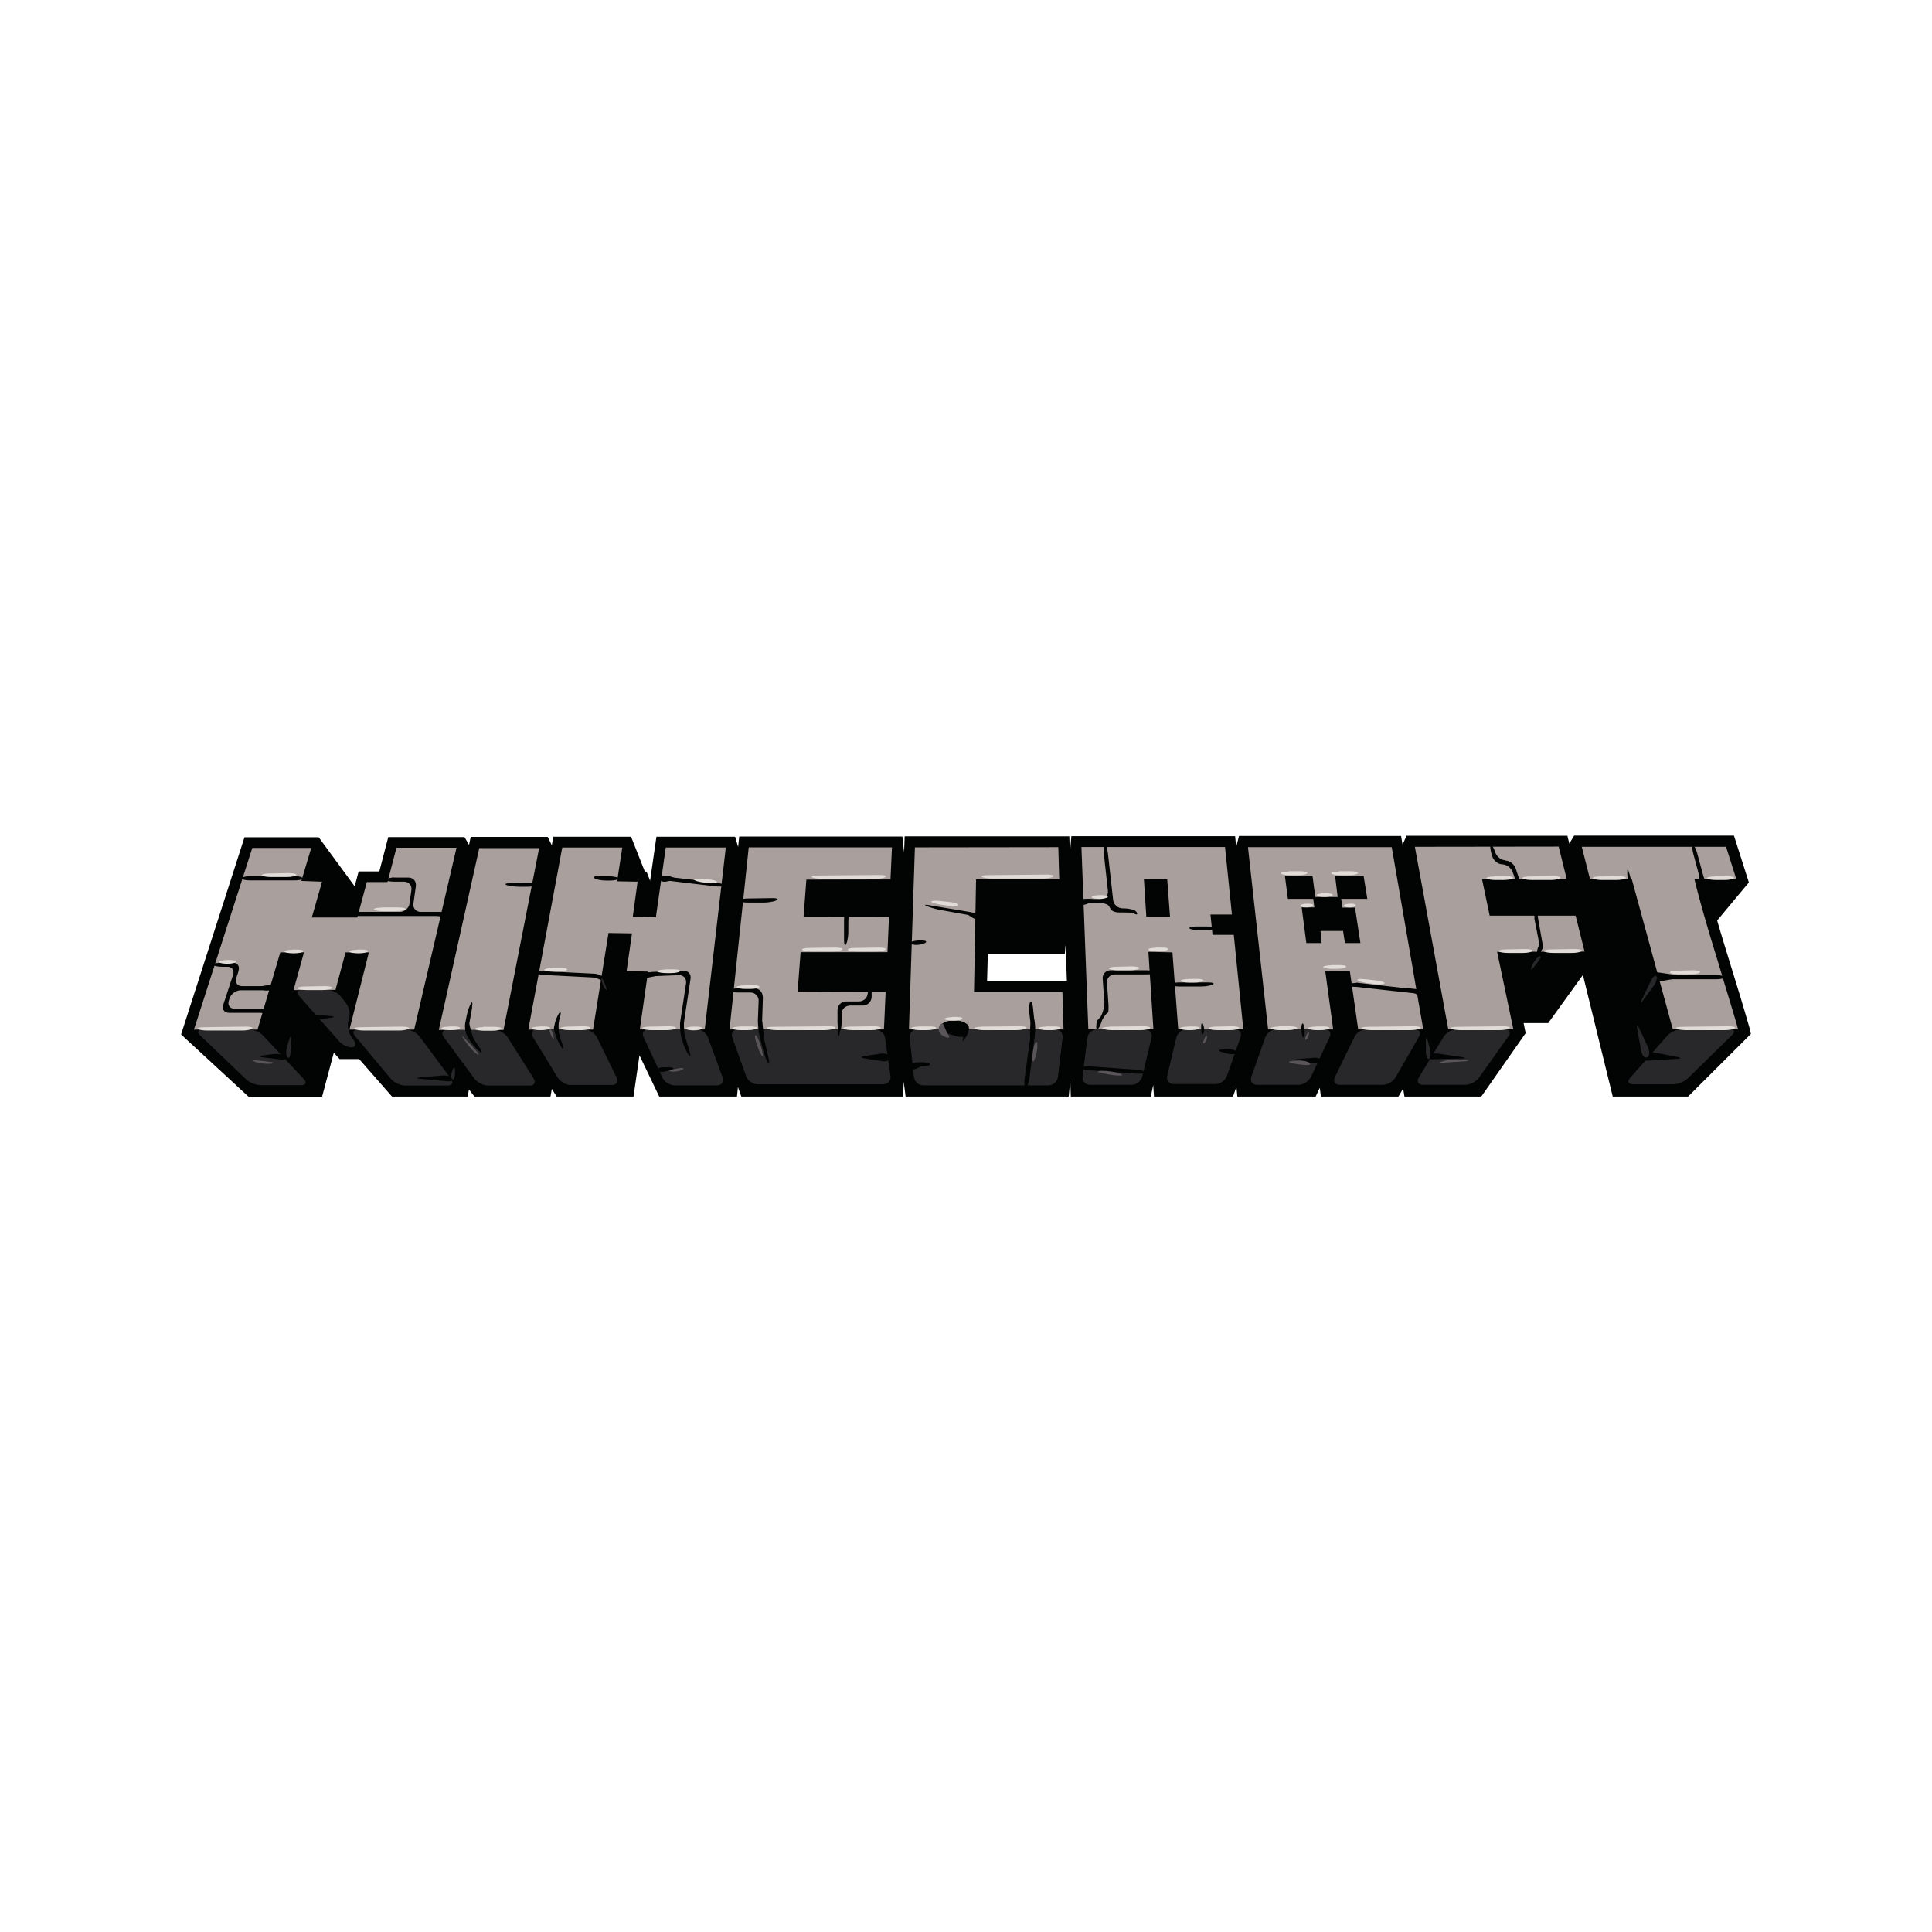 <?xml version="1.0" encoding="UTF-8"?><svg id="Camada_2" xmlns="http://www.w3.org/2000/svg" viewBox="0 0 103.6 103.6"><defs><style>.cls-1{fill:#020303;}.cls-2{fill:#a9a09d;}.cls-3{fill:none;}.cls-4{fill:#595558;}.cls-5{fill:#282729;}.cls-6{fill:#e1dcd7;}</style></defs><g id="Camada_1-2"><g><rect class="cls-3" width="103.6" height="103.6"/><g><path class="cls-1" d="M93.83,55.17l-.26-.89-.24-.81s-.77-2.5-.87-2.83c-.12-.41-.25-.81-.36-1.21l-.02-.07,1.7-2.04-.8-2.51h-8.57s-.26,.43-.26,.43l-.1-.42h-8.63s-.21,.48-.21,.48l-.08-.47h-8.69s-.15,.58-.15,.58l-.06-.57h-8.78s-.08,.94-.08,.94l-.03-.93h-8.83s-.03,.86-.03,.86l-.09-.85h-8.75s-.06,.56-.06,.56l-.16-.55h-4.22s-.34,2.36-.34,2.36l-.19-.49h-.09s-.74-1.87-.74-1.87h-4.17s-.08,.46-.08,.46l-.22-.45h-4.13s-.09,.43-.09,.43l-.24-.42h-4.09s-.48,1.84-.48,1.84h-1.11s-.21,.8-.21,.8l-1.93-2.63h-3.98s-3.4,10.57-3.4,10.57l3.62,3.34h3.94l.63-2.36,.31,.34h1.05l1.76,2.01h4.05s.08-.38,.08-.38l.29,.38h4.08s.07-.41,.07-.41l.26,.41h4.12s.32-2.21,.32-2.21l1.06,2.21h4.17s.05-.51,.05-.51l.18,.51h8.68s.03-.8,.03-.8l.1,.8h8.75s.08-.88,.08-.88l.03,.88h4.29s.13-.62,.13-.62l.04,.62h4.24s.18-.53,.18-.53l.05,.53h4.2l.22-.47,.06,.47h4.16l.25-.43,.07,.43h4.12s2.38-3.4,2.38-3.4l-.11-.54h1.32s1.86-2.58,1.86-2.58l1.6,6.52h4.04s3.37-3.36,3.37-3.36l-.07-.25Zm-40.9-2.58l.04-1.44h4.13s.04-.48,.04-.48l.07,1.92h-4.28Z"/><polygon class="cls-2" points="17.27 47.28 16.72 49.2 19.16 49.2 19.67 47.3 20.78 47.3 21.26 45.46 24.48 45.46 22.21 55.21 18.74 55.21 19.78 51.07 18.53 51.07 17.99 53.08 15.74 53.09 16.3 51.07 15.03 51.07 13.81 55.21 10.4 55.21 13.53 45.47 16.69 45.47 16.16 47.24 17.27 47.28"/><polygon class="cls-2" points="28.91 45.48 27 55.23 23.53 55.23 25.7 45.48 28.91 45.48"/><polygon class="cls-2" points="33.6 52.07 33.89 50.05 32.63 50.03 31.8 55.21 28.33 55.21 30.15 45.45 33.37 45.45 33.09 47.26 34.19 47.28 33.93 49.17 35.17 49.19 35.7 45.45 38.92 45.45 37.79 55.2 34.31 55.2 34.75 52.1 33.6 52.07"/><polygon class="cls-2" points="47.49 53.19 47.4 55.2 39.12 55.2 40.15 45.44 47.83 45.44 47.75 47.16 43.24 47.17 43.09 49.16 47.67 49.17 47.59 51.06 42.93 51.06 42.77 53.17 47.49 53.19"/><path class="cls-2" d="M92.55,45.39l.55,1.73h-2.24s.01,.06,.01,.06c.09,.38,.19,.76,.3,1.16,.11,.39,.22,.8,.34,1.2,.12,.41,.24,.82,.37,1.24,.13,.42,.26,.84,.38,1.25,.08,.25,.16,.51,.23,.77,.08,.26,.16,.52,.24,.79,.08,.26,.16,.53,.24,.8,.08,.27,.16,.53,.23,.8h-3.5s-2.2-8.05-2.2-8.05h-2.24s-.44-1.73-.44-1.73h7.72Z"/><polygon class="cls-2" points="84.49 49.1 84.97 51.03 80.28 51.04 81.15 55.19 77.66 55.19 75.87 45.41 83.58 45.4 84.01 47.13 79.47 47.14 79.88 49.1 84.49 49.1"/><path class="cls-2" d="M71.06,52.04l.43,3.16h-3.49s-1.08-9.77-1.08-9.77h7.71s1.69,9.77,1.69,9.77h-3.49s-.45-3.15-.45-3.15h-1.31Zm2.26-3.84l-.2-1.24h-1.53s.14,1.14,.14,1.14h-1.2s-.15-1.14-.15-1.14h-1.48s.16,1.24,.16,1.24h1.36s.06,.46,.06,.46h-.68s.25,1.91,.25,1.91h.82s-.06-.65-.06-.65h1.21s.1,.65,.1,.65h.83s-.29-1.9-.29-1.9h-.68s-.06-.47-.06-.47h1.4"/><path class="cls-2" d="M65.01,50.13h1.15s.51,5.06,.51,5.06h-3.49s-.31-4.12-.31-4.12l-1.29-.03,.27,4.15h-3.49s-.37-9.77-.37-9.77h7.7s.37,3.62,.37,3.62h-1.15s.11,1.09,.11,1.09Zm-2.27-.97l-.15-2.01h-1.25s.13,2.01,.13,2.01h1.27"/><polygon class="cls-2" points="52.34 47.16 56.8 47.16 56.75 45.43 49.06 45.44 48.74 55.2 57.03 55.2 56.97 53.19 52.23 53.19 52.34 47.16"/><path class="cls-5" d="M10.86,55.21c-.25,0-.31,.14-.13,.31l2.47,2.36c.18,.17,.53,.31,.78,.31h2.17c.25,0,.31-.15,.14-.33l-2.18-2.33c-.17-.18-.52-.33-.77-.33h-2.49Z"/><path class="cls-5" d="M19.2,55.21c-.25,0-.32,.16-.16,.35l1.93,2.3c.16,.19,.5,.35,.75,.35h2.28c.25,0,.33-.16,.18-.37l-1.69-2.27c-.15-.2-.48-.37-.73-.37h-2.56Z"/><path class="cls-5" d="M16.2,53.08c-.25,0-.32,.15-.15,.34l2.14,2.42c.17,.19,.47,.33,.67,.32,.2,0,.25-.18,.11-.39l-.15-.21c-.14-.2-.21-.57-.14-.81l.04-.15c.07-.24,0-.6-.16-.8l-.29-.37c-.16-.2-.49-.36-.74-.36h-1.34Z"/><path class="cls-5" d="M23.98,55.23c-.25,0-.33,.17-.19,.37l1.65,2.24c.15,.2,.47,.37,.72,.37h2.24c.25,0,.35-.17,.21-.39l-1.39-2.2c-.13-.21-.45-.39-.7-.39h-2.56Z"/><path class="cls-5" d="M28.79,55.21c-.25,0-.35,.17-.22,.39l1.34,2.19c.13,.21,.44,.39,.69,.39h2.21c.25,0,.37-.18,.25-.41l-1.05-2.15c-.11-.22-.41-.41-.66-.41h-2.56Z"/><path class="cls-5" d="M34.77,55.2c-.25,0-.37,.19-.26,.41l1.01,2.18c.11,.23,.4,.41,.65,.41h2.28c.25,0,.38-.19,.3-.43l-.79-2.15c-.09-.23-.36-.43-.61-.43h-2.57Z"/><path class="cls-5" d="M39.57,55.2c-.25,0-.39,.19-.3,.43l.74,2.08c.08,.24,.36,.43,.61,.43h6.74c.25,0,.43-.2,.39-.45l-.29-2.03c-.03-.25-.27-.45-.52-.45h-7.38Z"/><path class="cls-5" d="M49.19,55.2c-.25,0-.43,.2-.41,.45l.23,2.1c.03,.25,.25,.45,.5,.45h6.71c.25,0,.48-.2,.51-.45l.25-2.11c.03-.25-.15-.45-.4-.45h-7.39Z"/><path class="cls-5" d="M58.82,55.2c-.25,0-.48,.2-.51,.45l-.26,2.07c-.03,.25,.15,.45,.4,.45h2.24c.25,0,.5-.2,.56-.44l.5-2.09c.06-.24-.1-.44-.35-.44h-2.58Z"/><path class="cls-5" d="M63.64,55.19c-.25,0-.5,.2-.56,.44l-.49,2.06c-.06,.24,.1,.44,.35,.44h2.24c.25,0,.52-.19,.61-.43l.73-2.08c.08-.24-.05-.43-.3-.43h-2.58Z"/><path class="cls-5" d="M68.46,55.19c-.25,0-.52,.19-.61,.43l-.75,2.12c-.08,.24,.05,.43,.3,.43h2.24c.25,0,.54-.19,.65-.41l1.01-2.15c.11-.23-.01-.41-.26-.41h-2.58Z"/><path class="cls-5" d="M73.28,55.19c-.25,0-.54,.18-.65,.41l-1.05,2.16c-.11,.23,0,.41,.26,.41h2.31c.25,0,.56-.18,.68-.39l1.26-2.19c.13-.22,.02-.39-.23-.39h-2.58Z"/><path class="cls-5" d="M78.11,55.19c-.25,0-.56,.18-.69,.39l-1.34,2.2c-.13,.21-.03,.39,.22,.39h2.28c.25,0,.57-.17,.72-.37l1.59-2.24c.14-.2,.06-.37-.19-.37h-2.58Z"/><path class="cls-5" d="M90.17,55.19c-.25,0-.59,.15-.76,.34l-2,2.27c-.17,.19-.1,.34,.15,.34h2.17c.25,0,.6-.14,.78-.32l2.37-2.32c.18-.17,.12-.32-.13-.32h-2.59Z"/><path class="cls-1" d="M12.96,47.09c-.02,.06,.16,.12,.41,.12h2.39c.25,.01,.46-.04,.46-.11,0-.07-.2-.12-.45-.12h-2.31c-.25,0-.47,.05-.5,.12"/><path class="cls-1" d="M12.79,52.05c.08-.24-.06-.43-.31-.43h-.58c-.25,0-.45,.05-.45,.11s.2,.11,.45,.11h.29c.25,0,.39,.19,.31,.43l-.53,1.61c-.08,.24,.06,.43,.31,.43h1.79c.25,0,.46-.05,.46-.11s-.2-.11-.46-.11h-1.49c-.25,0-.39-.19-.31-.43l.04-.13c.08-.24,.35-.43,.6-.43h1.38c.25,0,.46-.05,.46-.11s-.2-.11-.46-.11h-1.31c-.25,0-.39-.19-.31-.43l.13-.41Z"/><path class="cls-1" d="M22.3,47.51c.03-.25-.14-.45-.39-.45h-.69c-.25,0-.47,.05-.5,.11-.02,.06,.16,.11,.42,.11h.53c.25,0,.43,.2,.39,.45l-.1,.72c-.03,.25-.27,.45-.52,.45h-2.19c-.25,0-.45,.05-.45,.11s.2,.11,.45,.11h4.3c.25,0,.45-.05,.45-.11s-.2-.11-.45-.11h-.99c-.25,0-.43-.2-.39-.45l.13-.93Z"/><path class="cls-1" d="M25.31,54.02c.04-.25,.02-.34-.06-.21-.08,.13-.18,.43-.23,.68l-.07,.36c-.05,.25,.03,.62,.17,.82l.11,.17c.14,.21,.37,.46,.5,.56,.13,.1,.13,.01,0-.2l-.38-.57c-.14-.21-.22-.58-.17-.83l.14-.78Z"/><path class="cls-1" d="M28.73,47.44c0-.06-.2-.1-.45-.1l-.9,.02c-.25,0-.35,.05-.22,.1,.13,.05,.43,.09,.69,.09h.44c.25,0,.45-.05,.45-.11"/><path class="cls-1" d="M30.04,54.53c.05-.24,.03-.34-.06-.2-.09,.13-.19,.38-.23,.56-.04,.17,0,.49,.07,.7,.08,.21,.22,.48,.31,.6,.09,.12,.1,.02,.02-.22l-.12-.35c-.08-.24-.1-.63-.05-.88l.05-.21Z"/><path class="cls-1" d="M29.19,52.07c-.25-.01-.46,.02-.46,.08,0,.06,.2,.12,.45,.13l2.54,.13c.25,.01,.52,.12,.6,.25,.08,.12,.18,.2,.23,.17,.05-.03,.01-.18-.08-.33-.1-.15-.38-.28-.63-.29l-2.65-.13Z"/><path class="cls-1" d="M31.88,47.1c.1,.07,.38,.12,.63,.12h.19c.25,0,.46-.05,.46-.11s-.2-.11-.46-.12h-.55c-.25-.02-.37,.03-.28,.1"/><path class="cls-1" d="M34.91,52.13c-.25,.01-.45,.07-.45,.13,0,.06,.21,.1,.46,.09l1.48-.06c.25-.01,.42,.18,.39,.43l-.31,2.04c-.04,.25,0,.65,.06,.89l.06,.21c.07,.24,.22,.56,.32,.7,.1,.15,.13,.07,.06-.17l-.23-.77c-.07-.24-.1-.64-.06-.89l.34-2.25c.04-.25-.14-.44-.39-.43l-1.73,.07Z"/><path class="cls-1" d="M35.42,47.05c-.01,.06,.18,.14,.43,.18l2.52,.3c.25,.03,.45,0,.45-.05s-.2-.13-.45-.16l-2.48-.29c-.25-.04-.46-.03-.47,.03"/><path class="cls-1" d="M40.9,53.45c0-.25-.19-.45-.44-.45h-.9c-.25,0-.46,.05-.46,.11s.21,.11,.46,.11h.68c.25,0,.45,.2,.44,.45l-.04,1.05c0,.25,.04,.65,.1,.89l.17,.66c.06,.24,.18,.56,.26,.7,.08,.15,.1,.06,.05-.18l-.27-1.2c-.05-.24-.09-.65-.08-.9l.04-1.24Z"/><path class="cls-1" d="M39.64,48.29c0,.06,.2,.11,.46,.11h.86c.25,0,.56-.06,.68-.12,.13-.07,.03-.12-.22-.12l-1.32,.02c-.25,0-.45,.05-.45,.11"/><path class="cls-1" d="M45.49,49.38c0-.25-.06-.46-.12-.46s-.11,.2-.11,.46v1.04c0,.25,.06,.33,.12,.19,.07-.15,.12-.47,.11-.72v-.51Z"/><path class="cls-1" d="M46.53,53.25c0,.25-.22,.45-.47,.45h-.69c-.25,0-.46,.2-.46,.46v.68c0,.25,.05,.46,.11,.46s.11-.2,.11-.46v-.47c0-.25,.2-.45,.46-.45h.68c.25,0,.46-.2,.47-.46v-.22c.02-.25-.03-.46-.08-.46-.06,0-.11,.2-.12,.45v.02h0Z"/><path class="cls-1" d="M55.24,53.73c-.05,.09-.07,.37-.04,.62l.05,.43c.03,.25,.02,.66-.01,.9l-.3,2.17c-.03,.25,0,.45,.07,.44,.07,0,.16-.21,.19-.46l.27-2.15c.03-.25,.03-.66,0-.9l-.08-.77c-.03-.25-.09-.38-.14-.28"/><path class="cls-1" d="M48.85,57.07c0,.06,.2,.11,.45,.11h.12c.25,0,.45-.05,.45-.11s-.2-.11-.45-.11h-.12c-.25,0-.45,.05-.45,.11"/><path class="cls-1" d="M49.66,48.57c.12,.06,.41,.15,.66,.21l1.75,.31c.23,.1,.44,.14,.46,.08,.02-.05-.15-.16-.39-.24l-2.25-.38c-.25-.05-.35-.04-.23,.02"/><path class="cls-1" d="M49.63,50.54c.1-.07-.03-.12-.28-.11h-.08c-.25,.01-.45,.07-.45,.13s.14,.11,.32,.11,.4-.06,.5-.12"/><path class="cls-1" d="M59.53,48.68c.01,.14,.23,.25,.48,.25h.2c.25,0,.49,.01,.52,.02,.04,.01,.18,.11,.23,.08,.05-.03,.01-.11-.08-.19-.09-.07-.39-.13-.64-.13h-.04c-.25,0-.48-.2-.51-.45l-.28-2.51c-.03-.25-.1-.45-.16-.44-.06,0-.08,.22-.06,.46l.22,1.99c.03,.25-.16,.45-.41,.45h-.72c-.25,0-.45,.05-.45,.11s.2,.11,.45,.11h.75c.25,0,.47,.11,.48,.25"/><path class="cls-1" d="M59.22,53.67c.02,.25-.07,.63-.2,.85l-.19,.21c-.06,.24-.06,.45,0,.46,.06,.01,.17-.17,.24-.41,0,0,.03-.1,.12-.24,.09-.13,.19-.24,.22-.24s.04-.2,.03-.45l-.08-1.15c-.02-.25,.17-.45,.42-.45h1.7c.25,0,.45-.05,.45-.11s-.2-.11-.45-.11h-1.93c-.25,0-.44,.2-.42,.45l.08,1.17Z"/><path class="cls-1" d="M62.8,52.79c0,.06,.2,.11,.45,.11h1.14c.25,0,.54-.05,.65-.11,.11-.06,0-.11-.26-.11h-1.54c-.25,0-.45,.05-.45,.11"/><path class="cls-1" d="M63.79,49.79c.06,.05,.32,.1,.57,.1h.33c.25,0,.45-.05,.45-.11s-.2-.1-.45-.1h-.56c-.25,.01-.4,.06-.34,.11"/><path class="cls-1" d="M57.95,57.25c0,.06,.2,.12,.45,.14l2.53,.18c.25,.02,.46-.01,.46-.07,0-.06-.2-.12-.45-.14l-2.53-.18c-.25-.02-.46,.01-.46,.07"/><path class="cls-1" d="M72.72,52.71c-.25,0-.45,.05-.45,.11,0,.06,.21,.1,.46,.1l3.09,.34c.25,.02,.47,0,.49-.06,.02-.05-.17-.12-.42-.15l-3.17-.36Z"/><path class="cls-1" d="M82.36,48.78c-.05,.02-.09,.24-.08,.49l.28,1.43c-.11,.23-.15,.43-.1,.46,.05,.03,.18-.14,.29-.36l-.28-1.59c-.01-.25-.07-.44-.12-.42"/><path class="cls-1" d="M80.72,46.13c-.22,0-.46-.19-.54-.42-.07-.23-.17-.41-.23-.39-.06,.02-.04,.23,.03,.47l.04,.13c.07,.24,.32,.43,.54,.43s.48,.19,.56,.43l.11,.31c.08,.24,.19,.42,.25,.4,.06-.02,.03-.23-.05-.46l-.15-.45c-.08-.24-.33-.43-.55-.43"/><path class="cls-1" d="M89.12,52.29c-.25,0-.45,.05-.45,.11s.2,.11,.45,.11h2.92c.25,0,.45-.05,.45-.11s-.2-.11-.45-.11h-2.92Z"/><path class="cls-1" d="M91.32,47.3c.06-.02,.05-.23-.02-.47l-.29-1.07c-.06-.24-.17-.43-.22-.41-.06,.02-.05,.23,.02,.47l.29,1.07c.07,.24,.17,.43,.22,.41"/><path class="cls-1" d="M20.63,47.23h.95c.25,0,.25-.04,0-.09l-.33-.06c-.25-.05-.43,0-.42,.1l-.21,.05Z"/><path class="cls-1" d="M15.3,56.66c-.1-.11-.38-.17-.63-.14l-.55,.07c-.25,.03-.25,.08,0,.11l.9,.11c.25,.03,.37-.04,.28-.14"/><path class="cls-1" d="M24.31,57.83c-.07-.11-.33-.18-.58-.16l-1.18,.1c-.25,.02-.25,.06,0,.08l1.43,.13c.25,.02,.4-.05,.33-.15"/><path class="cls-1" d="M35.23,57.39c-.03-.1,.15-.17,.4-.16h.29c.25,.02,.26,.08,.02,.15l-.22,.06c-.24,.07-.46,.05-.49-.05"/><path class="cls-1" d="M47.71,56.7c-.02-.15-.24-.24-.48-.2l-.84,.12c-.25,.04-.25,.1,0,.14l.91,.14c.25,.04,.43-.05,.41-.2"/><path class="cls-1" d="M48.76,57.21c-.01-.15,.18-.24,.43-.21h.03c.25,.03,.27,.14,.04,.25l-.06,.03c-.23,.11-.42,.08-.43-.07"/><path class="cls-1" d="M40.86,54.77c-.03-.21-.09-.23-.12-.04-.04,.19-.01,.55,.06,.79l.06,.19c.07,.24,.12,.23,.1-.02v-.08c-.02-.25-.06-.63-.09-.84"/><path class="cls-1" d="M45,54.93c-.05-.09-.08,.05-.07,.29v.12c.01,.25,.05,.3,.09,.1,.04-.2,.03-.43-.02-.51"/><path class="cls-1" d="M36.61,54.84c-.01-.21-.05-.21-.09,0-.04,.21,0,.58,.07,.82l.07,.2c.08,.24,.11,.23,.07-.02l-.03-.16c-.04-.25-.08-.62-.09-.84"/><path class="cls-1" d="M29.86,55c-.04-.09-.1-.07-.14,.04-.04,.11,0,.31,.09,.44,.09,.14,.15,.12,.14-.04-.01-.16-.05-.35-.09-.44"/><path class="cls-1" d="M25.15,54.85c-.05-.21-.14-.19-.19,.05h0c-.06,.24,.04,.59,.21,.76,.18,.18,.26,.15,.19-.05-.07-.21-.16-.55-.21-.76"/><path class="cls-1" d="M16.66,54.54c-.07-.09,.08-.14,.33-.12l.72,.06c.25,.02,.25,.07,0,.1l-.48,.06c-.25,.03-.51-.01-.58-.1"/><path class="cls-1" d="M55.3,54.69c.04-.25,.11-.25,.16,0l.02,.1c.05,.24,.04,.64-.02,.88l-.09,.32c-.06,.24-.12,.23-.13-.02v-.29c-.02-.25,0-.66,.04-.91v-.09Z"/><path class="cls-1" d="M52.46,49.23c0,.11-.17,.08-.38-.06l-.13-.09c-.21-.14-.18-.21,.07-.15h0c.24,.06,.44,.19,.44,.3"/><path class="cls-1" d="M66.29,56.43c.03-.1-.15-.17-.4-.16h-.33c-.25,.02-.26,.08-.02,.15l.26,.07c.24,.07,.46,.04,.49-.05"/><path class="cls-1" d="M64.52,54.93c-.07-.15-.12-.06-.11,.19v.05c.01,.25,.07,.36,.12,.24,.06-.12,.05-.33-.02-.48"/><path class="cls-1" d="M70.81,56.88c.04-.11-.13-.18-.38-.16l-.86,.07c-.25,.02-.25,.07,0,.1l.73,.11c.25,.04,.48-.02,.52-.13"/><path class="cls-1" d="M69.92,54.98c-.04-.12-.09-.13-.12-.02-.03,.11-.02,.35,.02,.53,.04,.18,.09,.19,.12,.02,.03-.18,.02-.41-.02-.53"/><path class="cls-1" d="M82.48,51.21c-.09-.03-.08-.24,.02-.46,.1-.22,.17-.2,.16,.05h0c0,.26-.09,.44-.18,.41"/><path class="cls-1" d="M76.53,56.63c.09-.11,.36-.16,.61-.13l1.23,.18c.25,.04,.25,.07,0,.08l-1.54,.04c-.25,0-.38-.07-.3-.18"/><path class="cls-1" d="M88.15,56.63c.11-.15,.4-.23,.64-.18l1.13,.22c.25,.05,.24,.1,0,.11l-1.5,.09c-.25,.02-.37-.09-.26-.24"/><path class="cls-1" d="M88.61,52.38c-.05-.17,.11-.27,.36-.23l1.01,.15c.25,.04,.25,.1,0,.15l-.84,.15c-.25,.05-.49-.05-.54-.22"/><path class="cls-1" d="M87.42,47.45c-.08-.07-.15-.33-.16-.58v-.05c-.01-.25,.03-.26,.1-.01l.09,.32c.06,.24,.05,.38-.03,.32"/><path class="cls-1" d="M76.16,53.39l-.64-.26c-.23-.09-.22-.15,.03-.13l.68,.06"/><path class="cls-1" d="M51.84,55.44c.05-.14,.05-.35,0-.48-.05-.13-.29-.23-.54-.23h-.26c-.25,0-.53,.12-.61,.27-.09,.15,.04,.32,.28,.39l.61,.18c.24,.07,.48,.01,.53-.12"/><path class="cls-1" d="M51.41,55.09c-.17-.17-.16-.32,.02-.32s.39,.09,.48,.2c.09,.11,.05,.37-.08,.58l-.05,.08c-.13,.21-.2,.25-.15,.08,.05-.17-.05-.44-.21-.62"/><path class="cls-1" d="M35.39,47.12c.02-.14,.23-.2,.48-.14l.11,.03c.24,.06,.24,.16,0,.21l-.18,.04c-.24,.06-.43,0-.41-.14"/><path class="cls-1" d="M23.93,49.05c-.05,.09-.29,.11-.53,.05l-.14-.03c-.24-.06-.24-.12,.01-.13l.3-.02c.25-.01,.42,.04,.37,.13"/><path class="cls-1" d="M14.7,52.96c.04-.12-.13-.17-.38-.13l-.38,.07c-.25,.05-.24,.12,0,.16l.23,.04c.25,.04,.48-.03,.52-.14"/><path class="cls-5" d="M15.41,56.7c-.08-.09-.08-.36-.01-.6l.1-.33c.07-.24,.12-.23,.11,.02l-.03,.61c-.01,.25-.08,.38-.16,.3"/><path class="cls-5" d="M24.26,57.87c-.08-.05-.08-.26,0-.48,.08-.21,.14-.18,.14,.07v.05c0,.25-.06,.42-.14,.37"/><path class="cls-5" d="M32.25,52.54c0-.16,.06-.09,.15,.14l.06,.14c.09,.23,.09,.33-.01,.21-.1-.12-.18-.34-.19-.5"/><path class="cls-5" d="M76.64,56.77c.09-.07,.1-.32,.03-.56l-.1-.37c-.07-.24-.12-.23-.11,.02v.58c.02,.25,.1,.4,.18,.33"/><path class="cls-5" d="M88.33,56.7c.13-.07,.14-.31,.04-.54l-.47-1.02c-.1-.23-.15-.21-.11,.03l.22,1.2c.05,.25,.19,.39,.31,.32"/><path class="cls-5" d="M88.82,52.36c-.05-.1-.18,0-.29,.23l-.48,.99c-.11,.22-.08,.24,.07,.04l.53-.72c.15-.2,.23-.45,.18-.54"/><path class="cls-1" d="M81.22,47.51l.02-.57c0-.25,.07-.26,.13-.01l.17,.66"/><path class="cls-4" d="M13.72,56.95c-.22-.07-.21-.11,.04-.09,.24,.02,.6,.06,.8,.09,.19,.03,.18,.07-.04,.09-.21,.02-.57-.02-.8-.09"/><path class="cls-4" d="M24.94,55.69c-.18-.18-.2-.16-.06,.05l.18,.25c.15,.2,.38,.44,.51,.53,.14,.09,.13,.02-.02-.16-.15-.18-.41-.46-.59-.64l-.03-.03Z"/><path class="cls-4" d="M29.5,55.19c-.06,0-.03,.17,.07,.37,.1,.2,.15,.2,.11,0-.04-.21-.12-.37-.18-.37"/><path class="cls-4" d="M36.02,57.46c-.2-.02-.15-.07,.09-.12l.27-.05c.25-.04,.34-.02,.22,.06-.13,.08-.39,.13-.58,.11"/><path class="cls-4" d="M40.58,55.57c-.09-.13-.12-.05-.07,.18,.05,.22,.18,.57,.28,.76,.11,.2,.15,.16,.09-.09l-.04-.18c-.06-.24-.18-.55-.26-.67"/><path class="cls-4" d="M55.63,55.96c-.03-.15-.1-.12-.16,.05-.06,.18-.11,.51-.11,.74s.07,.23,.14,0l.03-.09c.08-.24,.12-.55,.09-.7"/><path class="cls-4" d="M50.61,54.98c-.05-.15-.16-.12-.25,.06-.09,.18,.02,.42,.25,.53h.01c.22,.11,.34,.09,.25-.05-.09-.14-.2-.38-.25-.53"/><path class="cls-4" d="M59.03,57.53c-.22-.06-.2-.11,.05-.11h.08c.25,0,.64,.06,.86,.14,.22,.08,.2,.13-.05,.11h-.08c-.25-.02-.64-.09-.86-.14"/><path class="cls-4" d="M64.72,55.57c-.02-.09-.09,0-.16,.18-.07,.18-.05,.26,.04,.16,.09-.1,.14-.25,.12-.34"/><path class="cls-4" d="M70.19,55.37c-.02-.09-.09,0-.16,.18-.07,.18-.05,.26,.04,.16,.09-.1,.14-.25,.12-.34"/><path class="cls-4" d="M69.31,57.02c-.25-.05-.24-.11,0-.13l.19-.02c.25-.02,.56,.02,.68,.1,.13,.08,.09,.14-.09,.14s-.52-.04-.77-.09h-.03Z"/><path class="cls-4" d="M77.35,57c-.22,.02-.22-.02,0-.09,.22-.07,.61-.11,.86-.09l.33,.03c.25,.02,.25,.05,0,.06l-.33,.02c-.25,.01-.64,.04-.86,.06"/><path class="cls-5" d="M82.54,51.28c-.12,.05-.29,.28-.39,.51h0c-.1,.24-.05,.27,.1,.07l.23-.3c.15-.2,.18-.32,.06-.27"/><path class="cls-1" d="M91.34,47.4c-.11,0-.22-.2-.24-.45l-.02-.19c-.02-.25,.04-.27,.14-.04l.12,.27c.1,.23,.1,.41,0,.41"/><path class="cls-1" d="M57.86,48.41c0-.13,.19-.22,.44-.21h.15c.25,.01,.27,.1,.03,.19l-.19,.08c-.23,.1-.43,.07-.44-.06"/><path class="cls-1" d="M45.41,48.87c-.1-.05-.15,.11-.12,.36l.02,.2c.03,.25,.1,.25,.16,0v-.03c.06-.24,.03-.48-.07-.53"/><path class="cls-1" d="M34.27,52.33c-.03-.1,.15-.18,.4-.18h.97c.25,0,.25,.04,0,.09l-.88,.18c-.25,.05-.47,.01-.5-.09"/><path class="cls-1" d="M14.49,54.27c.01-.07-.18-.13-.43-.13h-.23c-.25,0-.26,.05-.01,.11l.21,.05c.24,.06,.45,.05,.47-.03"/><path class="cls-6" d="M10.97,55.08c-.25,0-.42,.04-.37,.09,.05,.05,.29,.09,.54,.09h1.85c.25,0,.49-.05,.54-.11,.05-.06-.12-.1-.37-.1l-2.21,.03Z"/><path class="cls-6" d="M19.37,55.08c-.25,0-.42,.04-.37,.09,.05,.05,.29,.09,.54,.09h1.85c.25,0,.49-.05,.54-.11,.05-.06-.12-.1-.37-.1l-2.21,.03Z"/><path class="cls-6" d="M24.09,55.05c-.25,0-.44,.05-.43,.1,.02,.05,.23,.09,.49,.09h.03c.25,0,.47-.05,.49-.11,.02-.06-.17-.1-.42-.09h-.15Z"/><path class="cls-6" d="M15.67,50.93c-.25,0-.44,.06-.42,.1,.02,.05,.24,.09,.49,.09h.03c.25,0,.47-.05,.49-.11,.02-.06-.17-.1-.42-.09h-.15Z"/><path class="cls-6" d="M19.15,50.93c-.25,0-.44,.06-.42,.1,.02,.05,.24,.09,.48,.09h.03c.25,0,.47-.05,.49-.11,.02-.06-.17-.1-.42-.09h-.15Z"/><path class="cls-6" d="M12.18,51.48c-.25,0-.44,.06-.43,.11,.01,.05,.22,.09,.45,.09s.44-.05,.45-.11c.02-.06-.18-.1-.43-.09h-.05Z"/><path class="cls-6" d="M16.36,52.9c-.25,0-.43,.05-.4,.1,.03,.05,.26,.09,.51,.09h.83c.25,0,.48-.05,.51-.11,.03-.06-.15-.1-.4-.1l-1.06,.02Z"/><path class="cls-6" d="M14.44,46.84c-.25,0-.43,.05-.4,.1,.03,.05,.26,.09,.51,.09h.83c.25,0,.48-.05,.51-.11,.03-.06-.15-.1-.4-.1l-1.06,.02Z"/><path class="cls-6" d="M28.92,55.05c-.25,0-.44,.05-.42,.1,.02,.05,.23,.09,.48,.09h.03c.25,0,.47-.05,.49-.11,.02-.06-.17-.1-.43-.09h-.15Z"/><path class="cls-6" d="M37.19,55.05c-.25,0-.44,.06-.43,.11,.01,.05,.22,.09,.45,.09s.44-.05,.45-.11c.02-.06-.18-.1-.43-.09h-.05Z"/><path class="cls-6" d="M30.46,55.05c-.25,0-.43,.05-.41,.1,.03,.05,.25,.09,.5,.09h.62c.25,0,.48-.05,.5-.11,.03-.06-.16-.1-.41-.1l-.82,.02Z"/><path class="cls-6" d="M34.85,55.05c-.25,0-.43,.05-.4,.1,.03,.05,.26,.09,.51,.09h.78c.25,0,.48-.05,.51-.11,.03-.06-.15-.1-.4-.1l-1,.02Z"/><path class="cls-6" d="M39.68,55.05c-.25,0-.44,.05-.42,.1,.02,.05,.24,.09,.49,.09h.34c.25,0,.47-.05,.5-.11,.02-.06-.16-.1-.42-.09h-.5Z"/><path class="cls-6" d="M49.27,55.05c-.25,0-.44,.05-.41,.1,.02,.05,.25,.09,.5,.09h.34c.25,0,.47-.05,.5-.11,.02-.06-.16-.1-.41-.09h-.5Z"/><path class="cls-6" d="M56.1,55.05c-.25,0-.44,.05-.42,.1,.02,.05,.24,.09,.49,.09h.2c.25,0,.47-.05,.49-.11,.02-.06-.17-.1-.42-.09h-.34Z"/><path class="cls-6" d="M59.5,55.06c-.25,0-.42,.05-.38,.09,.04,.05,.28,.09,.53,.09h1.49c.25,0,.49-.05,.53-.11,.04-.06-.13-.1-.38-.1l-1.79,.02Z"/><path class="cls-6" d="M63.7,55.05c-.25,0-.44,.05-.42,.1,.02,.05,.24,.09,.49,.09h.07c.25,0,.47-.05,.49-.11,.02-.06-.17-.1-.42-.09h-.2Z"/><path class="cls-6" d="M65.22,55.05c-.25,0-.43,.05-.41,.1,.03,.05,.25,.09,.5,.09h.64c.25,0,.48-.05,.5-.11,.03-.06-.16-.1-.41-.1l-.83,.02Z"/><path class="cls-6" d="M68.56,55.05c-.25,0-.44,.05-.41,.1,.02,.05,.25,.09,.5,.09h.4c.25,0,.47-.05,.5-.11,.02-.06-.16-.1-.41-.1h-.57Z"/><path class="cls-6" d="M70.56,55.05c-.25,0-.44,.05-.42,.1,.02,.05,.24,.09,.49,.09h.17c.25,0,.47-.05,.49-.11,.02-.06-.17-.1-.42-.09h-.3Z"/><path class="cls-6" d="M73.37,55.06c-.25,0-.41,.04-.36,.09,.05,.05,.3,.09,.55,.09h2.05c.25,0,.5-.05,.55-.11,.05-.06-.11-.1-.36-.1l-2.43,.03Z"/><path class="cls-6" d="M78.16,55.06c-.25,0-.41,.04-.36,.09,.05,.05,.3,.09,.55,.09h2.05c.25,0,.5-.05,.55-.11,.05-.06-.11-.1-.36-.1l-2.43,.03Z"/><path class="cls-6" d="M90.24,55.06c-.25,0-.41,.04-.36,.09,.05,.05,.3,.09,.55,.09h2.05c.25,0,.5-.05,.55-.11,.05-.06-.11-.1-.36-.1l-2.43,.03Z"/><path class="cls-6" d="M85.81,47c-.25,0-.43,.05-.4,.1,.03,.05,.26,.09,.51,.09h.75c.25,0,.48-.05,.51-.11,.03-.06-.15-.1-.4-.1l-.97,.02Z"/><path class="cls-6" d="M82.03,47c-.25,0-.43,.05-.39,.1,.03,.05,.27,.09,.52,.09h.99c.25,0,.48-.05,.52-.11,.03-.06-.14-.1-.39-.1l-1.23,.02Z"/><path class="cls-6" d="M80.12,47c-.25,0-.44,.05-.41,.1,.02,.05,.25,.09,.5,.09h.42c.25,0,.47-.05,.5-.11,.02-.06-.16-.1-.41-.1h-.6Z"/><path class="cls-6" d="M80.76,50.91c-.25,0-.43,.05-.4,.1,.03,.05,.26,.09,.51,.09h.8c.25,0,.48-.05,.51-.11,.03-.06-.15-.1-.4-.1l-1.02,.02Z"/><path class="cls-6" d="M69.1,46.74c-.25,0-.44,.05-.41,.1,.02,.05,.25,.09,.5,.09h.42c.25,0,.47-.05,.5-.11,.02-.06-.16-.1-.41-.1h-.59Z"/><path class="cls-6" d="M71.8,46.74c-.25,0-.44,.05-.41,.1,.02,.05,.25,.09,.5,.09h.43c.25,0,.47-.05,.5-.11,.02-.06-.16-.1-.41-.1h-.6Z"/><path class="cls-6" d="M70.07,48.46c-.2,0-.36,.06-.35,.11,.01,.05,.17,.09,.35,.09s.33-.05,.35-.11c.01-.06-.14-.1-.35-.09"/><path class="cls-6" d="M71.03,47.9c-.25,0-.44,.06-.43,.11,.01,.05,.21,.09,.43,.09s.42-.05,.43-.11c.01-.06-.18-.1-.43-.09h-.01Z"/><path class="cls-6" d="M58.97,48c-.25,0-.44,.06-.43,.11,.01,.05,.21,.09,.43,.09s.42-.05,.44-.11c.01-.06-.18-.1-.43-.09h-.01Z"/><path class="cls-6" d="M62,50.82c-.25,0-.44,.05-.42,.1,.02,.05,.24,.09,.49,.09h.08c.25,0,.47-.05,.49-.11,.02-.06-.17-.1-.42-.09h-.21Z"/><path class="cls-6" d="M59.88,51.84c-.25,0-.43,.05-.41,.1,.03,.05,.25,.09,.5,.09h.62c.25,0,.48-.05,.5-.11,.03-.06-.16-.1-.41-.1l-.82,.02Z"/><path class="cls-6" d="M89.95,52.05c-.25,0-.43,.05-.41,.1,.03,.05,.25,.09,.5,.09h.62c.25,0,.48-.05,.5-.11,.03-.06-.16-.1-.4-.1l-.82,.02Z"/><path class="cls-6" d="M39.92,52.84c-.25,0-.44,.05-.42,.1,.02,.05,.24,.09,.49,.09h.24c.25,0,.47-.05,.49-.11,.02-.06-.17-.1-.42-.09h-.39Z"/><path class="cls-6" d="M35.67,51.99c-.25,0-.44,.05-.42,.1,.02,.05,.24,.09,.49,.09h.24c.25,0,.47-.05,.49-.11,.02-.06-.17-.1-.42-.09h-.39Z"/><path class="cls-6" d="M29.61,51.91c-.25,0-.44,.05-.42,.1,.02,.05,.24,.09,.49,.09h.24c.25,0,.47-.05,.49-.11,.02-.06-.17-.1-.42-.09h-.39Z"/><path class="cls-6" d="M20.45,48.67c-.25,0-.43,.05-.4,.1,.03,.05,.25,.09,.51,.09h.67c.25,0,.48-.04,.51-.1,.03-.06-.15-.1-.4-.1h-.87Z"/><path class="cls-6" d="M37.65,47.13c-.25-.03-.44,0-.43,.04,.01,.05,.23,.12,.48,.15l.24,.03c.25,.03,.47,.02,.5-.04,.03-.06-.15-.12-.4-.15l-.39-.04Z"/><path class="cls-6" d="M63.73,52.5c-.25,0-.44,.05-.42,.1,.02,.05,.24,.09,.49,.09h.24c.25,0,.47-.05,.49-.11,.02-.06-.17-.1-.42-.09h-.39Z"/><path class="cls-6" d="M71.38,51.76c-.25,0-.44,.05-.42,.1,.02,.05,.24,.09,.49,.09h.24c.25,0,.47-.05,.49-.11,.02-.06-.17-.1-.42-.09h-.39Z"/><path class="cls-6" d="M52.99,46.93c-.25,0-.4,.04-.34,.09,.06,.05,.32,.09,.57,.09h2.69c.25,0,.51-.05,.57-.11,.06-.06-.09-.1-.34-.1l-3.16,.03Z"/><path class="cls-6" d="M43.88,46.95c-.25,0-.4,.04-.34,.09,.07,.05,.33,.09,.57,.09h2.81c.25,0,.51-.05,.57-.11,.07-.06-.09-.1-.34-.1l-3.29,.03Z"/><path class="cls-6" d="M43.4,50.83c-.25,0-.43,.05-.39,.1,.04,.05,.27,.09,.52,.09h1.12c.25,0,.48-.05,.52-.11,.04-.06-.14-.1-.39-.1l-1.37,.02Z"/><path class="cls-6" d="M45.85,50.83c-.25,0-.43,.05-.39,.1,.03,.05,.27,.09,.52,.09h1c.25,0,.48-.05,.52-.11,.03-.06-.14-.1-.39-.1l-1.24,.02Z"/><path class="cls-6" d="M51.08,54.54c-.25,0-.44,.06-.43,.1,.02,.05,.23,.09,.48,.09h0c.25,0,.47-.05,.48-.11,.02-.06-.17-.1-.42-.09h-.13Z"/><path class="cls-6" d="M50.36,48.31c-.25-.03-.44,0-.42,.04,.02,.05,.23,.12,.48,.16l.46,.06c.25,.03,.48,.02,.51-.04,.03-.05-.14-.12-.39-.15l-.63-.07Z"/><path class="cls-6" d="M73.21,52.51c-.25-.03-.44-.01-.42,.04,.02,.05,.23,.12,.48,.16l.46,.06c.25,.03,.48,.02,.51-.04,.03-.05-.14-.12-.39-.15l-.63-.07Z"/><path class="cls-6" d="M72.38,48.46c-.19,0-.33,.06-.32,.11,.01,.05,.15,.09,.32,.09s.31-.05,.32-.11c.01-.06-.13-.1-.32-.09"/><path class="cls-6" d="M83.18,50.91c-.25,0-.43,.05-.39,.1,.03,.05,.27,.09,.52,.09h.99c.25,0,.48-.05,.52-.11,.03-.06-.14-.1-.39-.1l-1.23,.02Z"/><path class="cls-6" d="M91.94,47c-.25,0-.44,.05-.41,.1,.02,.05,.25,.09,.5,.09h.45c.25,0,.48-.05,.5-.11,.02-.06-.16-.1-.41-.1h-.63Z"/><path class="cls-6" d="M52.62,55.06c-.25,0-.42,.05-.37,.09,.05,.05,.29,.09,.54,.09h1.7c.25,0,.49-.05,.54-.11,.05-.06-.12-.1-.37-.1l-2.04,.02Z"/><path class="cls-6" d="M41.46,55.06c-.25,0-.41,.04-.34,.09,.06,.05,.31,.09,.56,.09h2.53c.25,0,.5-.05,.57-.11,.06-.06-.09-.1-.34-.1l-2.97,.03Z"/><path class="cls-6" d="M45.61,55.05c-.25,0-.43,.05-.39,.1,.03,.05,.27,.09,.52,.09h.97c.25,0,.48-.05,.52-.11,.03-.06-.15-.1-.4-.1l-1.21,.02Z"/><path class="cls-6" d="M25.89,55.08c-.25,0-.44,.05-.41,.1,.02,.05,.25,.09,.5,.09h.41c.25,0,.47-.05,.5-.11,.02-.06-.16-.1-.41-.1h-.58Z"/></g></g></g></svg>